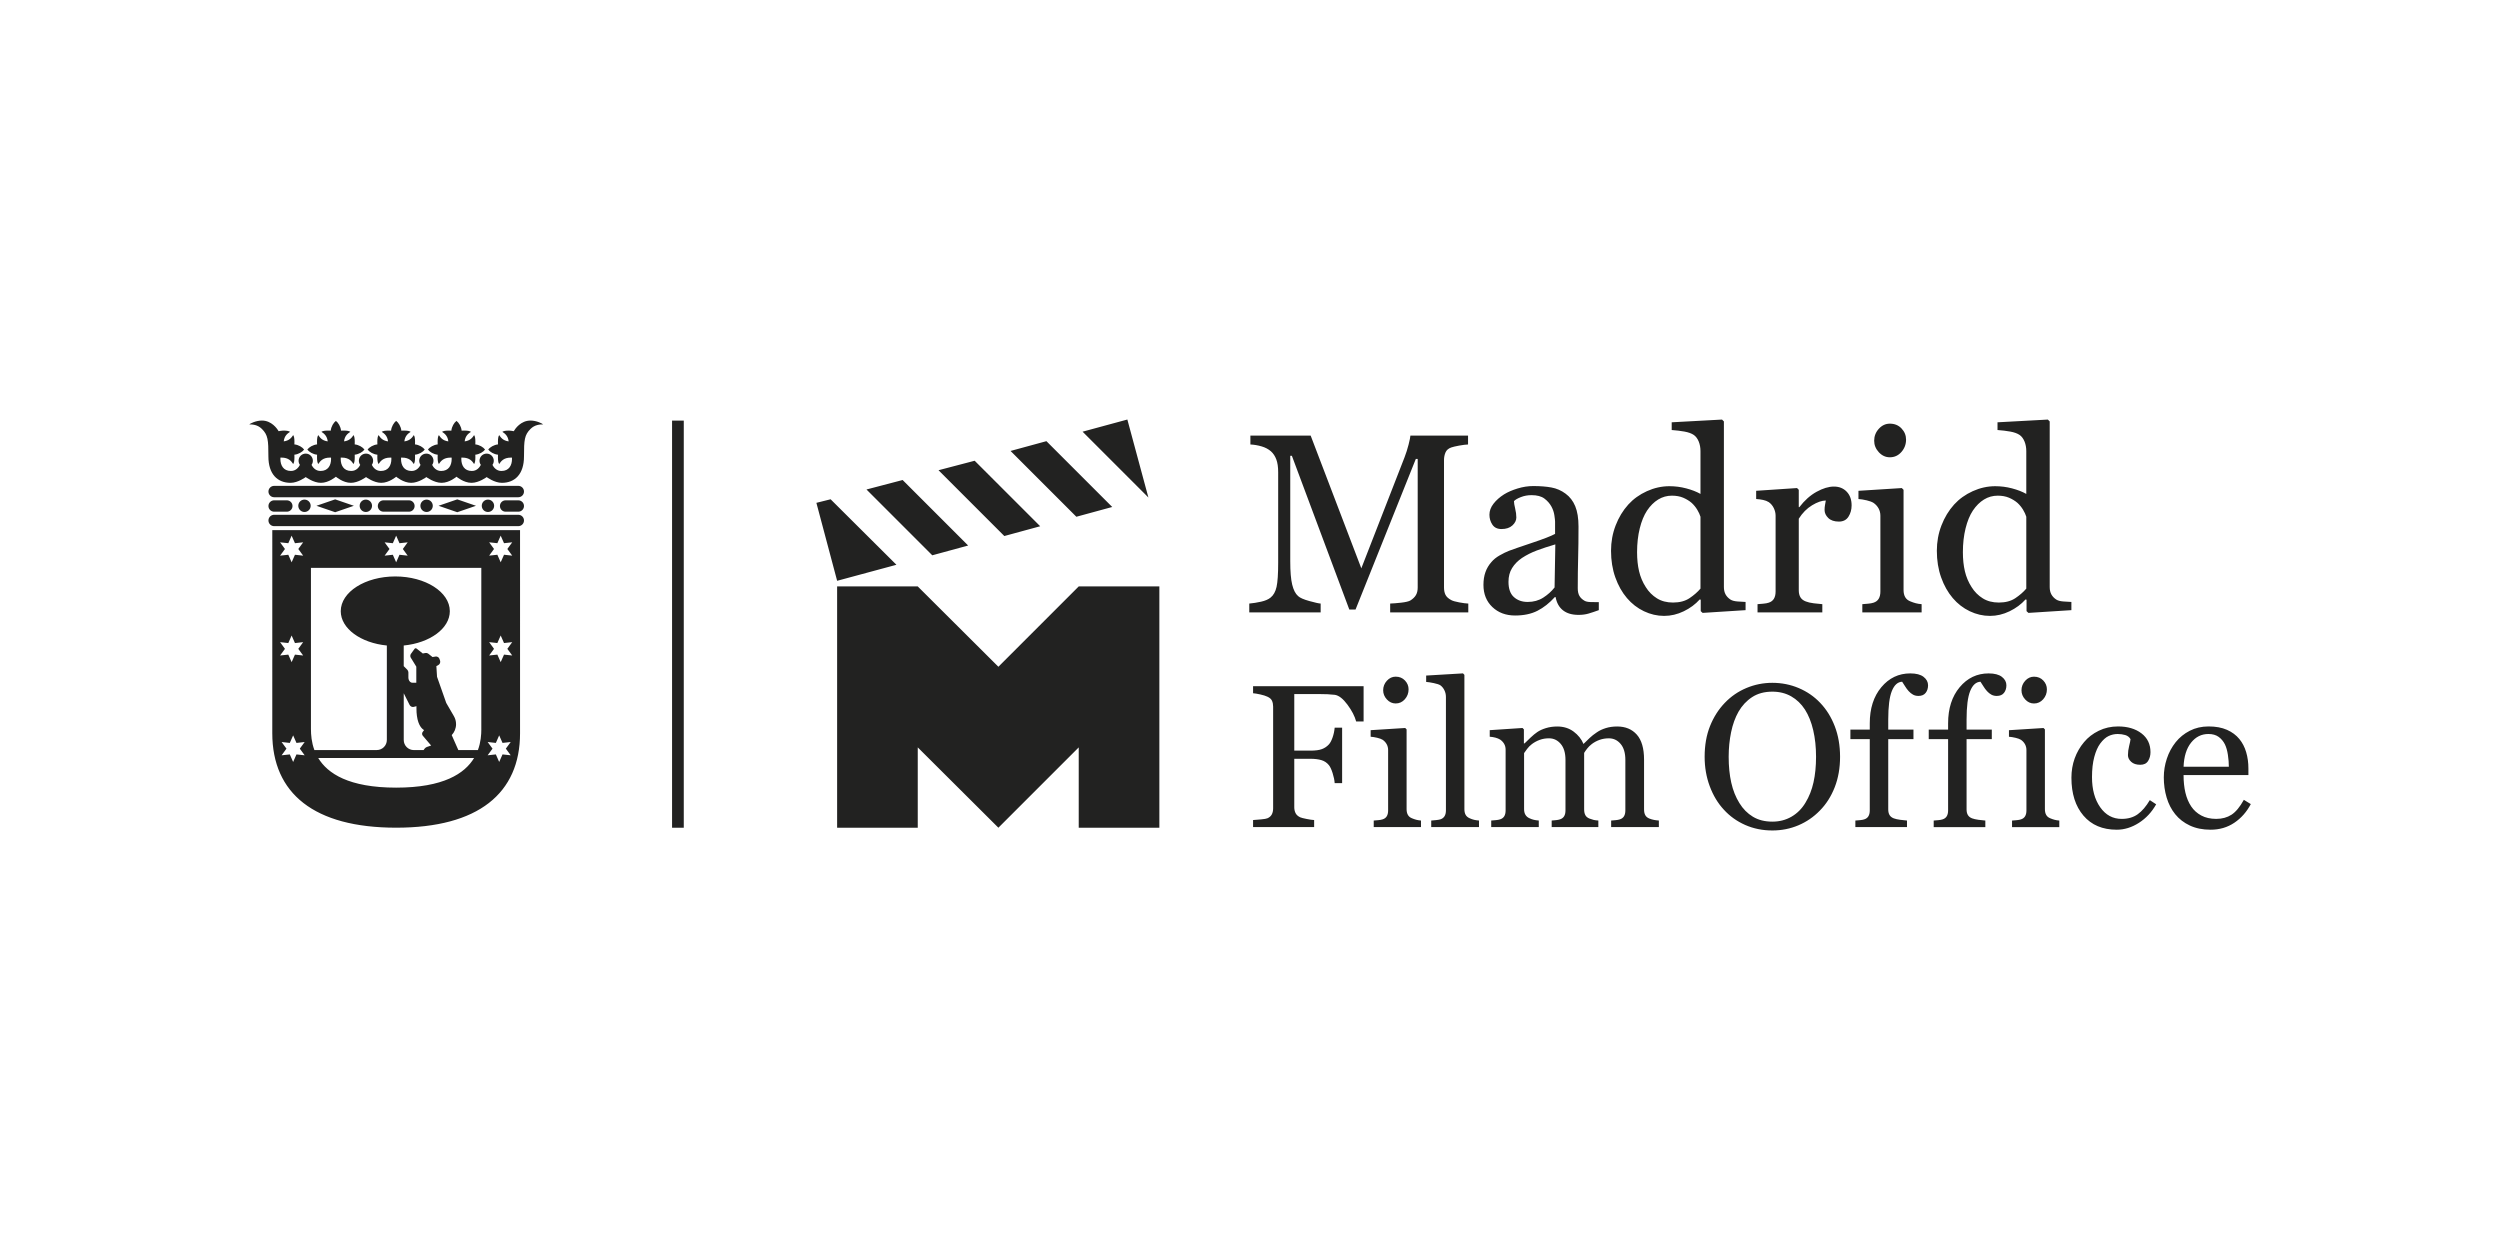 <?xml version="1.0" encoding="UTF-8"?><svg id="a" xmlns="http://www.w3.org/2000/svg" viewBox="0 0 280 140"><path d="M76.583,92.706h-1.312V47.108h1.312v45.598Zm-18.532-38.289H30.703c-.351,0-.637,.284-.637,.637,0,.351,.286,.637,.637,.637h27.348c.351,0,.636-.286,.636-.639,0-.352-.285-.636-.636-.636m0,3.24c.351,0,.636,.284,.636,.636,0,.354-.285,.637-.636,.637H30.703c-.351,0-.637-.283-.637-.637,0-.352,.286-.636,.637-.636h27.348m-27.348-.346c-.351,0-.637-.284-.637-.636,0-.353,.286-.638,.637-.638h1.422c.352,0,.637,.285,.637,.638,0,.352-.285,.636-.637,.636h-1.422m27.348-1.274c.351,0,.636,.284,.636,.637,0,.351-.285,.637-.636,.637h-1.422c-.352,0-.638-.285-.638-.637,0-.353,.286-.637,.638-.637h1.422m-15.097,1.274c-.353,0-.639-.284-.639-.636,0-.353,.286-.638,.639-.638h2.847c.35,0,.636,.285,.636,.638,0,.352-.286,.636-.636,.636h-2.847Zm-3.321-.662l-2.094,.721-2.097-.721,2.097-.72,2.094,.72Zm13.676,0l-2.095,.721-2.095-.721,2.095-.72,2.095,.72Zm2.035,0c0,.383-.31,.695-.692,.695-.385,0-.694-.312-.694-.695,0-.384,.309-.694,.694-.694,.382,0,.692,.311,.692,.694m-6.872,0c0,.383-.311,.695-.694,.695-.383,0-.694-.312-.694-.695,0-.384,.312-.694,.694-.694,.383,0,.694,.311,.694,.694m-6.803,0c0,.383-.312,.695-.694,.695-.384,0-.694-.312-.694-.695,0-.384,.311-.694,.694-.694,.382,0,.694,.311,.694,.694m-6.873,0c0,.383-.311,.695-.694,.695-.382,0-.694-.312-.694-.695,0-.384,.312-.694,.694-.694,.384,0,.694,.311,.694,.694m24.619-9.546c.69,0,1.326,.34,1.419,.43-.36,0-.938,.031-1.416,.509-.679,.678-.73,1.223-.73,3.083,0,1.983-1.016,2.953-2.479,2.953-.842,0-1.699-.645-1.699-.645,0,0-.858,.645-1.7,.645-.89,0-1.679-.686-1.679-.686,0,0-.786,.686-1.678,.686-.841,0-1.699-.645-1.699-.645,0,0-.859,.645-1.699,.645-.894,0-1.679-.686-1.679-.686,0,0-.787,.686-1.68,.686-.84,0-1.699-.645-1.699-.645,0,0-.857,.645-1.699,.645-.892,0-1.678-.686-1.678-.686,0,0-.788,.686-1.68,.686-.841,0-1.699-.645-1.699-.645,0,0-.858,.645-1.699,.645-1.463,0-2.482-.97-2.482-2.953,0-1.86-.048-2.406-.727-3.083-.478-.478-1.056-.509-1.416-.509,.092-.09,.729-.43,1.419-.43,1.079,0,1.707,.906,1.867,1.191,.078-.019,.408-.068,.511-.068,.406,0,.626,.04,.771,.141-.281,.181-.635,.44-.707,1.068,.621-.075,.877-.427,1.059-.704,.101,.143,.14,.362,.14,.769,0,.086-.001,.187-.007,.273,.458,.043,.904,.317,1.092,.578-.188,.26-.634,.533-1.092,.576,.005,.087,.007,.189,.007,.275,0,.407-.039,.626-.14,.77-.205-.314-.504-.721-1.309-.721h-.119c-.003,.054-.005,.104-.005,.153,0,.705,.326,1.345,1.181,1.345,.57,0,.871-.419,1.006-.681-.093-.131-.15-.291-.15-.466,0-.22,.09-.419,.234-.564,.145-.144,.345-.234,.566-.234,.441,0,.8,.357,.8,.798,0,.175-.055,.335-.15,.466,.134,.262,.436,.681,1.006,.681,.856,0,1.183-.639,1.183-1.345,0-.049-.003-.099-.006-.153h-.121c-.805,0-1.103,.407-1.306,.721-.1-.144-.141-.363-.141-.77,0-.086,.002-.188,.006-.275-.456-.043-.903-.315-1.092-.576,.189-.261,.635-.534,1.092-.578-.004-.086-.006-.187-.006-.273,0-.407,.041-.627,.141-.769,.18,.278,.437,.629,1.059,.704-.072-.628-.426-.887-.706-1.068,.144-.101,.364-.141,.77-.141,.085,0,.187,.003,.273,.007,.044-.457,.317-.903,.578-1.091,.26,.188,.532,.635,.576,1.091,.086-.004,.188-.007,.274-.007,.406,0,.625,.04,.768,.141-.279,.181-.633,.44-.706,1.068,.623-.075,.88-.427,1.06-.704,.099,.143,.14,.362,.14,.769,0,.086-.003,.187-.005,.273,.456,.043,.903,.317,1.092,.578-.188,.26-.636,.533-1.092,.576,.003,.087,.005,.189,.005,.275,0,.407-.042,.626-.14,.77-.205-.314-.502-.721-1.308-.721h-.12c-.004,.054-.005,.104-.005,.153,0,.705,.327,1.345,1.181,1.345,.568,0,.87-.416,1.005-.678-.095-.132-.152-.293-.152-.469,0-.441,.358-.798,.799-.798,.442,0,.798,.357,.798,.798,0,.174-.054,.333-.147,.464,.133,.262,.436,.684,1.007,.684,.858,0,1.184-.639,1.184-1.345,0-.049-.003-.099-.007-.153h-.119c-.804,0-1.104,.407-1.308,.721-.099-.144-.14-.363-.14-.77,0-.086,.003-.188,.007-.275-.457-.043-.904-.315-1.094-.576,.19-.261,.637-.534,1.094-.578-.004-.086-.007-.187-.007-.273,0-.407,.041-.627,.14-.769,.182,.278,.439,.629,1.059,.704-.072-.628-.426-.887-.706-1.068,.143-.101,.363-.141,.771-.141,.085,0,.186,.003,.274,.007,.044-.457,.315-.903,.576-1.091,.26,.188,.532,.635,.577,1.091,.086-.004,.187-.007,.273-.007,.407,0,.627,.04,.77,.141-.28,.181-.634,.44-.707,1.068,.621-.075,.879-.427,1.059-.704,.101,.143,.14,.362,.14,.769,0,.086-.001,.187-.006,.273,.458,.043,.904,.317,1.093,.578-.189,.26-.635,.533-1.093,.576,.005,.087,.006,.189,.006,.275,0,.407-.04,.626-.14,.77-.202-.314-.502-.721-1.307-.721h-.119c-.005,.054-.006,.104-.006,.153,0,.705,.326,1.345,1.183,1.345,.569,0,.871-.419,1.005-.681-.094-.131-.149-.291-.149-.466,0-.384,.273-.707,.637-.782,.052-.011,.106-.016,.162-.016,.44,0,.798,.357,.798,.798,0,.175-.056,.335-.149,.466,.135,.262,.437,.681,1.006,.681,.854,0,1.181-.639,1.181-1.345,0-.049-.001-.099-.005-.153h-.12c-.805,0-1.104,.407-1.308,.721-.1-.144-.14-.363-.14-.77,0-.086,.003-.188,.007-.275-.458-.043-.904-.315-1.093-.576,.188-.261,.635-.534,1.093-.578-.004-.086-.007-.187-.007-.273,0-.407,.04-.627,.14-.769,.18,.278,.437,.629,1.059,.704-.072-.628-.426-.887-.706-1.068,.145-.101,.364-.141,.77-.141,.085,0,.187,.003,.273,.007,.045-.457,.317-.903,.577-1.091,.26,.188,.533,.635,.576,1.091,.088-.004,.189-.007,.274-.007,.406,0,.626,.04,.77,.141-.278,.181-.633,.44-.706,1.068,.621-.075,.878-.427,1.059-.704,.1,.143,.141,.362,.141,.769,0,.086-.002,.187-.006,.273,.455,.043,.903,.317,1.091,.578-.188,.26-.637,.533-1.091,.576,.004,.087,.006,.189,.006,.275,0,.407-.041,.626-.141,.77-.203-.314-.502-.721-1.308-.721h-.121c-.003,.054-.005,.104-.005,.153,0,.705,.327,1.345,1.181,1.345,.571,0,.872-.419,1.007-.681-.095-.131-.15-.291-.15-.466,0-.441,.358-.798,.8-.798,.441,0,.799,.357,.799,.798,0,.175-.056,.335-.149,.466,.133,.262,.435,.681,1.006,.681,.856,0,1.182-.639,1.182-1.345,0-.049-.003-.099-.005-.153h-.121c-.804,0-1.103,.407-1.307,.721-.101-.144-.14-.363-.14-.77,0-.086,.001-.188,.005-.275-.455-.043-.902-.315-1.092-.576,.19-.261,.637-.534,1.092-.578-.003-.086-.005-.187-.005-.273,0-.407,.039-.627,.14-.769,.181,.278,.439,.629,1.059,.704-.071-.628-.426-.887-.706-1.068,.145-.101,.364-.141,.771-.141,.103,0,.433,.05,.509,.068,.162-.285,.79-1.191,1.869-1.191m-28.915,12.269l-.001,22.748c0,6.739,4.686,10.582,13.873,10.582s13.876-3.844,13.876-10.582l-.001-22.748H30.501Zm12.581,1.37l.919,.098,.372-.845,.373,.845,.919-.098-.545,.745,.545,.747-.919-.1-.373,.846-.372-.846-.919,.1,.545-.747-.545-.745Zm-11.708,0l.92,.098,.372-.845,.373,.845,.919-.098-.546,.745,.546,.747-.919-.1-.373,.846-.372-.846-.92,.1,.545-.747-.545-.745Zm0,11.178l.92,.103,.372-.847,.373,.847,.919-.103-.546,.751,.546,.744-.919-.097-.373,.844-.372-.844-.92,.097,.545-.744-.545-.751Zm2.753,12.674l-.919-.099-.372,.847-.374-.847-.919,.099,.545-.745-.545-.743,.919,.102,.374-.846,.372,.846,.919-.102-.545,.743,.545,.745Zm10.246,3.622c-5.306,0-7.679-1.585-8.729-3.32h17.459c-1.049,1.734-3.422,3.32-8.73,3.32m2.98-5.82l.939,1.104-.485,.164c-.087,.032-.202,.118-.254,.195l-.107,.15h-1.093c-.623,0-1.129-.503-1.129-1.128v-5.235l.657,1.307c.085,.166,.289,.267,.458,.22l.307-.081,.001,.26c0,.312,.018,.585,.052,.823,.15,1.112,.594,1.478,.802,1.593l-.166,.227c-.081,.114-.073,.293,.017,.401m6.562-.749c0,.647-.06,1.493-.384,2.361h-2.192l-.741-1.676c.302-.321,.486-.752,.486-1.224,0-.326-.086-.631-.24-.896l-.859-1.481-1.032-2.93-.074-1.197,.229-.123c.163-.092,.246-.308,.186-.482l-.07-.206c-.059-.177-.258-.292-.439-.259l-.336,.056-.49-.388c-.072-.056-.205-.086-.296-.069l-.303,.059-.695-.549c-.073-.062-.177-.046-.232,.032l-.407,.564c-.081,.113-.089,.302-.015,.417l.621,1.01v1.8h-.443c-.243,0-.443-.26-.443-.586v-.578c0-.092-.052-.223-.119-.288l-.404-.406v-2.311c2.923-.287,5.163-1.899,5.163-3.844,0-2.148-2.735-3.891-6.107-3.891-3.375,0-6.109,1.743-6.109,3.891,0,1.945,2.24,3.557,5.163,3.844v10.581c0,.625-.506,1.128-1.129,1.128h-6.987c-.323-.868-.385-1.714-.385-2.361v-18.047h19.081v18.047Zm3.291,2.946l-.918-.099-.374,.847-.373-.847-.92,.099,.547-.745-.547-.743,.92,.102,.373-.846,.374,.846,.918-.102-.546,.743,.546,.745Zm.169-11.179l-.919-.097-.373,.844-.373-.844-.919,.097,.545-.744-.545-.751,.919,.103,.373-.847,.373,.847,.919-.103-.547,.751,.547,.744Zm0-11.182l-.919-.1-.373,.846-.373-.846-.919,.1,.545-.747-.545-.745,.919,.098,.373-.845,.373,.845,.919-.098-.547,.745,.547,.747Zm63.448,3.448h9.031v27.025h-9.031v-8.997l-8.998,8.997-9.031-8.997v8.997h-9.031v-27.025h9.031l9.031,8.998,8.998-8.998Zm-27.789-9.761l7.371,7.337-6.64,1.794-2.324-8.732m37.185-.598l-7.371-7.371,5.014-1.361,2.357,8.732Zm-8.068,2.158l-7.371-7.371,4.017-1.096,7.371,7.371-4.018,1.095Zm-8.068,2.158l-7.371-7.371,4.05-1.062,7.338,7.337-4.018,1.095Zm-8.068,2.158l-7.371-7.371,4.05-1.062,7.338,7.337-4.018,1.095Zm60.031,6.394h-8.749v-.991c.316-.009,.723-.042,1.221-.097,.497-.056,.839-.135,1.025-.237,.288-.176,.501-.379,.635-.607,.136-.227,.203-.513,.203-.858v-14.4h-.209l-6.753,16.87h-.698l-6.432-17.218h-.182v11.818c0,1.144,.072,2.015,.217,2.609,.144,.596,.364,1.024,.663,1.284,.204,.195,.628,.382,1.269,.558,.642,.177,1.061,.271,1.256,.279v.991h-7.995v-.991c.419-.036,.858-.106,1.319-.209,.46-.102,.816-.255,1.067-.46,.326-.26,.549-.66,.67-1.2,.12-.539,.181-1.442,.181-2.707v-10.13c0-.586-.07-1.065-.209-1.437-.139-.372-.34-.674-.6-.907-.288-.251-.642-.437-1.061-.558-.419-.12-.833-.19-1.242-.209v-.991h6.752l5.672,14.862,4.841-12.433c.176-.455,.327-.933,.454-1.431,.125-.498,.192-.831,.202-.998h6.456v.991c-.26,.009-.593,.052-.997,.125-.405,.075-.7,.145-.886,.209-.317,.112-.531,.299-.642,.558-.111,.261-.168,.544-.168,.851v14.275c0,.326,.056,.6,.168,.823,.112,.223,.326,.418,.642,.586,.167,.093,.465,.179,.893,.258,.427,.079,.767,.124,1.018,.133v.991Zm14.62-.251c-.438,.158-.821,.286-1.151,.383-.33,.099-.705,.147-1.123,.147-.725,0-1.305-.17-1.736-.509-.433-.34-.711-.835-.831-1.486h-.084c-.605,.67-1.254,1.182-1.947,1.535-.693,.354-1.528,.53-2.505,.53-1.032,0-1.881-.316-2.547-.949-.664-.632-.997-1.46-.997-2.484,0-.53,.074-1.004,.223-1.423,.148-.419,.371-.796,.67-1.131,.232-.279,.539-.528,.921-.746,.381-.219,.739-.392,1.074-.523,.419-.158,1.267-.451,2.546-.88,1.28-.427,2.142-.762,2.588-1.004v-1.381c0-.12-.025-.353-.077-.698-.05-.344-.16-.67-.327-.977-.186-.344-.449-.644-.788-.9-.34-.256-.821-.384-1.444-.384-.428,0-.826,.072-1.193,.217-.368,.144-.627,.295-.775,.453,0,.186,.044,.461,.133,.823,.089,.363,.132,.698,.132,1.005,0,.326-.147,.623-.439,.893-.294,.27-.7,.405-1.221,.405-.466,0-.807-.165-1.026-.496-.218-.329-.327-.699-.327-1.109,0-.427,.152-.837,.454-1.228,.302-.391,.694-.739,1.178-1.047,.419-.26,.926-.481,1.521-.663,.595-.18,1.177-.272,1.744-.272,.782,0,1.463,.054,2.044,.16,.582,.107,1.11,.338,1.584,.691,.474,.345,.835,.812,1.082,1.402,.245,.591,.369,1.352,.369,2.282,0,1.33-.013,2.509-.042,3.538-.028,1.027-.042,2.151-.042,3.369,0,.362,.062,.651,.188,.865,.125,.215,.318,.396,.578,.544,.14,.084,.361,.131,.663,.14,.302,.009,.612,.014,.928,.014v.893Zm-4.87-7.367c-.791,.233-1.484,.461-2.079,.685-.596,.224-1.149,.504-1.661,.839-.466,.317-.833,.693-1.102,1.127-.271,.433-.405,.949-.405,1.544,0,.774,.202,1.343,.607,1.707,.404,.364,.918,.545,1.542,.545,.66,0,1.242-.16,1.744-.482,.502-.321,.925-.701,1.269-1.14l.084-4.824Zm21.307,7.367l-4.813,.307-.21-.196v-1.283l-.112-.028c-.483,.54-1.079,.982-1.79,1.326-.711,.344-1.442,.517-2.195,.517-.781,0-1.536-.175-2.265-.523-.729-.349-1.363-.839-1.901-1.472-.548-.642-.982-1.413-1.303-2.317-.321-.902-.481-1.897-.481-2.986,0-.996,.172-1.94,.516-2.833,.344-.893,.817-1.675,1.421-2.344,.567-.623,1.261-1.121,2.083-1.494,.822-.371,1.661-.557,2.515-.557,.641,0,1.27,.081,1.887,.244,.619,.163,1.151,.37,1.596,.621v-4.796c0-.391-.065-.747-.195-1.069-.131-.321-.312-.566-.544-.734-.261-.177-.612-.305-1.054-.384-.441-.079-.918-.137-1.43-.174v-.865l5.636-.306,.21,.209v18.545c0,.326,.063,.602,.188,.83,.126,.228,.309,.421,.552,.578,.176,.112,.433,.182,.767,.209,.335,.028,.642,.047,.921,.056v.921Zm-5.051-2.414v-8.051c-.074-.242-.195-.502-.362-.782-.167-.279-.376-.535-.626-.767-.27-.232-.586-.425-.947-.579-.362-.153-.784-.23-1.267-.23-.557,0-1.07,.145-1.539,.433-.468,.288-.884,.702-1.246,1.242-.344,.521-.615,1.184-.814,1.988-.2,.805-.3,1.696-.3,2.672,0,.782,.074,1.491,.223,2.127,.149,.637,.399,1.231,.752,1.779,.326,.522,.741,.941,1.247,1.256,.505,.317,1.107,.474,1.804,.474,.742,0,1.357-.163,1.845-.488,.488-.326,.898-.684,1.232-1.074m16.925-9.321c0,.474-.117,.895-.349,1.263-.233,.368-.591,.552-1.074,.552-.521,0-.919-.135-1.194-.405-.274-.27-.411-.567-.411-.893,0-.205,.016-.391,.048-.558,.033-.168,.063-.336,.091-.503-.438,0-.949,.177-1.535,.53-.586,.354-1.083,.857-1.493,1.507v8.009c0,.326,.062,.591,.188,.796,.125,.205,.323,.358,.593,.46,.232,.093,.532,.163,.899,.209,.368,.047,.686,.079,.957,.097v.921h-7.256v-.921c.213-.018,.435-.036,.662-.056,.229-.018,.426-.056,.594-.112,.26-.083,.454-.23,.578-.439,.127-.209,.189-.481,.189-.816v-8.487c0-.288-.068-.572-.202-.85-.136-.278-.324-.502-.566-.67-.177-.111-.387-.193-.628-.243-.242-.051-.502-.085-.781-.105v-.92l4.577-.307,.195,.195v1.94h.07c.576-.753,1.218-1.326,1.926-1.716,.707-.39,1.353-.586,1.94-.586,.586,0,1.063,.19,1.43,.572,.368,.382,.552,.893,.552,1.535m7.842,11.986h-6.642v-.921c.214-.018,.435-.036,.662-.056,.229-.018,.426-.056,.594-.111,.26-.083,.454-.23,.578-.439,.127-.209,.189-.481,.189-.816v-8.487c0-.297-.068-.569-.202-.815-.136-.246-.324-.453-.566-.621-.177-.111-.433-.207-.767-.285-.335-.079-.642-.128-.921-.147v-.92l4.856-.307,.195,.195v11.219c0,.326,.062,.595,.187,.809,.125,.214,.321,.372,.589,.474,.203,.084,.402,.151,.596,.203,.194,.051,.411,.086,.652,.104v.921Zm-1.744-19.353c0,.53-.174,.993-.523,1.389-.348,.395-.78,.592-1.291,.592-.474,0-.886-.188-1.234-.564-.349-.378-.523-.807-.523-1.292,0-.511,.174-.957,.523-1.339,.348-.381,.76-.572,1.234-.572,.531,0,.966,.179,1.305,.537,.34,.358,.509,.775,.509,1.249m18.517,19.102l-4.813,.307-.21-.196v-1.283l-.112-.028c-.483,.54-1.079,.982-1.79,1.326-.711,.344-1.442,.517-2.195,.517-.781,0-1.536-.175-2.265-.523-.729-.349-1.363-.839-1.901-1.472-.548-.642-.982-1.413-1.303-2.317-.321-.902-.481-1.897-.481-2.986,0-.996,.172-1.94,.516-2.833,.344-.893,.817-1.675,1.421-2.344,.567-.623,1.261-1.121,2.083-1.494,.822-.371,1.661-.557,2.515-.557,.641,0,1.27,.081,1.887,.244,.619,.163,1.151,.37,1.596,.621v-4.796c0-.391-.065-.747-.195-1.069-.131-.321-.312-.566-.544-.734-.261-.177-.612-.305-1.054-.384-.442-.079-.919-.137-1.43-.174v-.865l5.636-.306,.21,.209v18.545c0,.326,.063,.602,.188,.83,.126,.228,.309,.421,.552,.578,.176,.112,.433,.182,.767,.209,.335,.028,.642,.047,.921,.056v.921Zm-5.051-2.414v-8.051c-.074-.242-.195-.502-.362-.782-.167-.279-.376-.535-.626-.767-.27-.232-.586-.425-.947-.579-.362-.153-.784-.23-1.267-.23-.557,0-1.071,.145-1.539,.433-.468,.288-.884,.702-1.246,1.242-.344,.521-.615,1.184-.814,1.988-.2,.805-.3,1.696-.3,2.672,0,.782,.074,1.491,.223,2.127,.149,.637,.399,1.231,.752,1.779,.326,.522,.741,.941,1.247,1.256,.505,.317,1.107,.474,1.804,.474,.742,0,1.357-.163,1.845-.488,.488-.326,.898-.684,1.232-1.074m-74.224,14.877h-.834c-.156-.585-.48-1.212-.973-1.879-.494-.668-.967-1.035-1.418-1.102-.23-.029-.502-.051-.818-.066-.315-.015-.672-.022-1.073-.022h-2.647v6.339h1.817c.549,0,.977-.057,1.282-.172,.305-.115,.565-.291,.78-.529,.149-.162,.285-.417,.407-.761,.123-.345,.202-.713,.239-1.107h.834v6.206h-.834c-.022-.326-.098-.696-.228-1.112-.131-.415-.27-.715-.419-.9-.223-.274-.503-.462-.841-.562-.338-.099-.745-.15-1.22-.15h-1.817v5.43c0,.243,.048,.462,.144,.655,.096,.193,.267,.348,.512,.466,.111,.052,.352,.115,.723,.188,.37,.074,.652,.115,.846,.122v.79h-6.84v-.79c.223-.014,.519-.039,.89-.072,.371-.034,.612-.076,.723-.128,.222-.096,.383-.24,.484-.428,.1-.189,.15-.417,.15-.684v-11.388c0-.245-.041-.462-.123-.65-.082-.19-.252-.343-.511-.462-.2-.096-.469-.181-.806-.256-.338-.074-.606-.118-.807-.134v-.79h12.379v3.948Zm6.428,11.834h-5.293v-.734c.17-.015,.346-.029,.528-.045,.182-.015,.34-.044,.473-.089,.207-.066,.362-.183,.461-.349,.101-.167,.15-.384,.15-.65v-6.765c0-.237-.054-.454-.161-.65-.107-.196-.258-.361-.45-.495-.141-.089-.345-.164-.612-.227-.267-.063-.512-.101-.734-.117v-.734l3.87-.245,.156,.155v8.942c0,.26,.05,.474,.15,.645,.099,.171,.256,.297,.469,.378,.161,.067,.32,.121,.474,.162,.155,.04,.328,.068,.519,.083v.734Zm-1.39-15.426c0,.423-.139,.792-.417,1.107-.278,.315-.621,.472-1.028,.472-.378,0-.707-.15-.984-.45-.278-.301-.417-.643-.417-1.029,0-.407,.139-.763,.417-1.067,.278-.304,.606-.456,.984-.456,.423,0,.769,.143,1.04,.428,.271,.286,.406,.617,.406,.996m7.885,15.425h-5.349v-.734c.17-.015,.351-.032,.545-.05,.193-.018,.351-.046,.478-.083,.207-.066,.363-.184,.467-.351,.103-.166,.156-.384,.156-.651v-12.71c0-.267-.057-.517-.172-.751-.115-.234-.266-.417-.45-.551-.133-.089-.378-.171-.734-.246-.356-.074-.642-.118-.857-.134v-.712l4.126-.244,.156,.166v15.047c0,.26,.048,.473,.145,.639,.096,.167,.252,.295,.467,.384,.163,.074,.324,.13,.484,.167,.16,.037,.34,.063,.539,.078v.734Zm20.141,0h-5.339v-.734c.17-.015,.344-.029,.517-.044,.174-.015,.328-.045,.462-.089,.207-.066,.361-.184,.462-.35,.1-.167,.15-.384,.15-.651v-5.661c0-.771-.176-1.367-.528-1.785-.352-.419-.792-.629-1.318-.629-.364,0-.705,.055-1.023,.166-.319,.112-.612,.267-.879,.467-.215,.164-.395,.34-.539,.529-.145,.188-.255,.347-.329,.472v6.328c0,.26,.045,.473,.134,.639,.089,.168,.241,.295,.456,.384,.17,.067,.324,.117,.462,.15,.137,.034,.317,.058,.539,.072v.734h-5.227v-.734c.17-.015,.335-.029,.495-.044,.159-.015,.305-.045,.439-.089,.207-.066,.362-.184,.462-.35,.101-.167,.15-.384,.15-.651v-5.661c0-.771-.176-1.367-.53-1.785-.353-.419-.793-.629-1.321-.629-.363,0-.706,.057-1.025,.172-.32,.115-.613,.273-.88,.473-.216,.163-.399,.347-.547,.55-.149,.204-.26,.358-.334,.462v6.284c0,.252,.051,.464,.156,.634,.103,.171,.259,.3,.467,.389,.155,.074,.315,.13,.478,.167,.163,.037,.345,.063,.545,.078v.734h-5.327v-.734c.17-.015,.346-.029,.529-.044,.181-.015,.339-.045,.472-.089,.207-.066,.361-.183,.462-.349,.099-.166,.149-.383,.149-.65v-6.809c0-.237-.053-.449-.161-.639s-.258-.35-.45-.484c-.141-.089-.316-.16-.523-.217-.208-.055-.423-.09-.645-.105v-.734l3.67-.244,.156,.156v1.568h.078c.185-.185,.411-.404,.678-.656,.267-.252,.514-.456,.745-.612,.26-.178,.584-.326,.974-.445,.389-.118,.81-.178,1.262-.178,.712,0,1.323,.191,1.835,.573,.512,.382,.879,.843,1.101,1.384,.266-.259,.501-.487,.705-.684,.203-.197,.472-.406,.805-.629,.281-.193,.613-.348,.994-.467,.382-.118,.804-.178,1.271-.178,.925,0,1.658,.305,2.199,.912,.54,.609,.811,1.542,.811,2.803v5.571c0,.26,.044,.473,.134,.639,.089,.168,.241,.295,.456,.384,.17,.067,.339,.117,.506,.15,.166,.034,.354,.058,.562,.072v.734Zm18.076-13.913c.696,.727,1.241,1.603,1.635,2.63,.392,1.027,.589,2.163,.589,3.409,0,1.253-.2,2.391-.6,3.414-.401,1.023-.956,1.895-1.668,2.614-.69,.711-1.491,1.26-2.402,1.646-.912,.385-1.883,.578-2.914,.578-1.098,0-2.111-.206-3.041-.617-.931-.412-1.73-.984-2.397-1.718-.667-.719-1.192-1.592-1.574-2.619-.382-1.027-.572-2.126-.572-3.298,0-1.282,.2-2.426,.6-3.431,.401-1.004,.952-1.874,1.657-2.608,.696-.727,1.507-1.283,2.429-1.668,.924-.386,1.889-.578,2.898-.578,1.045,0,2.031,.197,2.958,.589,.926,.393,1.728,.945,2.403,1.657m-1.657,11.188c.415-.674,.717-1.438,.906-2.291,.189-.852,.284-1.805,.284-2.858,0-1.082-.105-2.076-.317-2.98-.211-.904-.521-1.675-.928-2.313-.408-.63-.919-1.122-1.534-1.474-.616-.352-1.32-.528-2.113-.528-.89,0-1.646,.204-2.269,.612-.623,.408-1.13,.953-1.524,1.634-.371,.653-.647,1.417-.828,2.291-.182,.875-.273,1.795-.273,2.758,0,1.067,.096,2.032,.289,2.892,.193,.86,.496,1.624,.912,2.291,.4,.652,.904,1.162,1.512,1.529,.608,.367,1.334,.551,2.18,.551,.793,0,1.508-.185,2.146-.556,.637-.371,1.157-.89,1.557-1.557m13.735-13.157c0,.334-.089,.616-.267,.845-.178,.23-.449,.345-.812,.345-.23,0-.432-.048-.606-.145-.174-.096-.336-.226-.484-.389-.149-.163-.286-.348-.412-.556-.126-.207-.233-.374-.322-.501-.497,.022-.881,.368-1.152,1.038-.271,.67-.405,1.737-.405,3.201v1.121h2.825v1.067h-2.825v7.875c0,.26,.05,.471,.15,.634,.099,.163,.257,.285,.472,.367,.178,.067,.415,.12,.712,.161,.296,.041,.552,.068,.767,.083v.734h-5.783v-.734c.17-.015,.346-.029,.528-.044,.182-.015,.34-.044,.473-.089,.207-.066,.362-.184,.461-.35,.101-.168,.151-.384,.151-.651v-7.985h-2.169v-1.067h2.169v-.699c0-1.666,.432-3.014,1.295-4.047,.864-1.032,1.945-1.548,3.243-1.548,.659,0,1.157,.13,1.49,.389s.501,.575,.501,.945m8.773,0c0,.334-.089,.616-.267,.845-.178,.23-.449,.345-.812,.345-.23,0-.432-.048-.606-.145-.174-.096-.336-.226-.484-.389-.149-.163-.286-.348-.412-.556-.126-.207-.233-.374-.322-.501-.497,.022-.881,.368-1.152,1.038-.271,.67-.405,1.737-.405,3.201v1.121h2.825v1.067h-2.825v7.875c0,.26,.05,.471,.15,.634,.099,.163,.257,.285,.472,.367,.178,.067,.415,.12,.712,.161,.296,.041,.552,.068,.767,.083v.734h-5.783v-.734c.17-.015,.347-.029,.528-.044,.182-.015,.34-.044,.473-.089,.207-.066,.362-.184,.461-.35,.101-.168,.151-.384,.151-.651v-7.985h-2.169v-1.067h2.169v-.699c0-1.666,.432-3.014,1.295-4.047,.864-1.032,1.945-1.548,3.243-1.548,.659,0,1.157,.13,1.49,.389s.501,.575,.501,.945m5.926,15.882h-5.294v-.734c.171-.015,.346-.029,.528-.045,.182-.015,.34-.044,.473-.089,.207-.066,.362-.183,.461-.349,.101-.167,.15-.384,.15-.65v-6.765c0-.237-.054-.454-.161-.65-.107-.196-.258-.361-.45-.495-.141-.089-.345-.164-.612-.227-.267-.063-.512-.101-.734-.117v-.734l3.87-.245,.156,.155v8.942c0,.26,.05,.474,.15,.645,.099,.171,.256,.297,.469,.378,.161,.067,.32,.121,.474,.162,.155,.04,.328,.068,.519,.083v.734Zm-1.39-15.426c0,.423-.139,.792-.417,1.107-.278,.315-.621,.472-1.028,.472-.378,0-.707-.15-.984-.45-.278-.301-.417-.643-.417-1.029,0-.407,.139-.763,.417-1.067,.278-.304,.606-.456,.984-.456,.423,0,.769,.143,1.04,.428,.271,.286,.406,.617,.406,.996m7.818,15.715c-1.587,0-2.829-.526-3.726-1.579-.898-1.053-1.346-2.465-1.346-4.238,0-.771,.121-1.491,.362-2.162,.241-.672,.591-1.281,1.051-1.829,.438-.527,.986-.951,1.647-1.274,.659-.322,1.379-.484,2.158-.484,1.074,0,1.95,.258,2.625,.773,.674,.516,1.012,1.218,1.012,2.108,0,.371-.089,.699-.267,.984-.178,.286-.471,.429-.878,.429-.438,0-.777-.111-1.018-.333-.24-.221-.361-.469-.361-.743,0-.332,.044-.674,.133-1.025,.089-.351,.14-.608,.156-.77-.133-.229-.331-.382-.594-.46-.263-.078-.545-.117-.849-.117-.354,0-.693,.077-1.014,.229-.322,.151-.634,.431-.937,.839-.275,.371-.496,.871-.665,1.501-.17,.631-.256,1.383-.256,2.258,0,1.38,.306,2.505,.917,3.375,.611,.872,1.412,1.307,2.404,1.307,.718,0,1.32-.175,1.805-.525,.484-.35,.934-.875,1.349-1.577l.711,.467c-.489,.875-1.135,1.569-1.935,2.08-.801,.512-1.628,.767-2.48,.767m15.014-2.869c-.46,.875-1.075,1.572-1.846,2.091-.772,.519-1.657,.778-2.658,.778-.883,0-1.655-.156-2.319-.467-.664-.311-1.211-.734-1.641-1.268-.431-.534-.751-1.157-.962-1.869-.212-.712-.317-1.464-.317-2.258,0-.712,.113-1.411,.34-2.096,.226-.686,.558-1.303,.996-1.852,.422-.526,.947-.951,1.573-1.273,.627-.322,1.329-.484,2.107-.484,.801,0,1.486,.126,2.058,.378,.571,.252,1.034,.597,1.39,1.034,.341,.416,.595,.905,.761,1.468,.168,.564,.251,1.175,.251,1.835v.734h-7.263c0,.721,.068,1.375,.205,1.962,.138,.587,.354,1.103,.651,1.549,.289,.431,.668,.771,1.135,1.02,.467,.249,1.023,.374,1.669,.374,.659,0,1.229-.155,1.707-.464,.478-.309,.94-.866,1.385-1.671l.778,.478Zm-2.458-4.182c0-.414-.035-.858-.106-1.33-.07-.473-.183-.869-.339-1.187-.171-.34-.404-.617-.7-.831-.297-.215-.679-.322-1.146-.322-.778,0-1.425,.323-1.94,.97-.516,.647-.796,1.547-.84,2.7h5.071Z" style="fill:#222221;"/></svg>